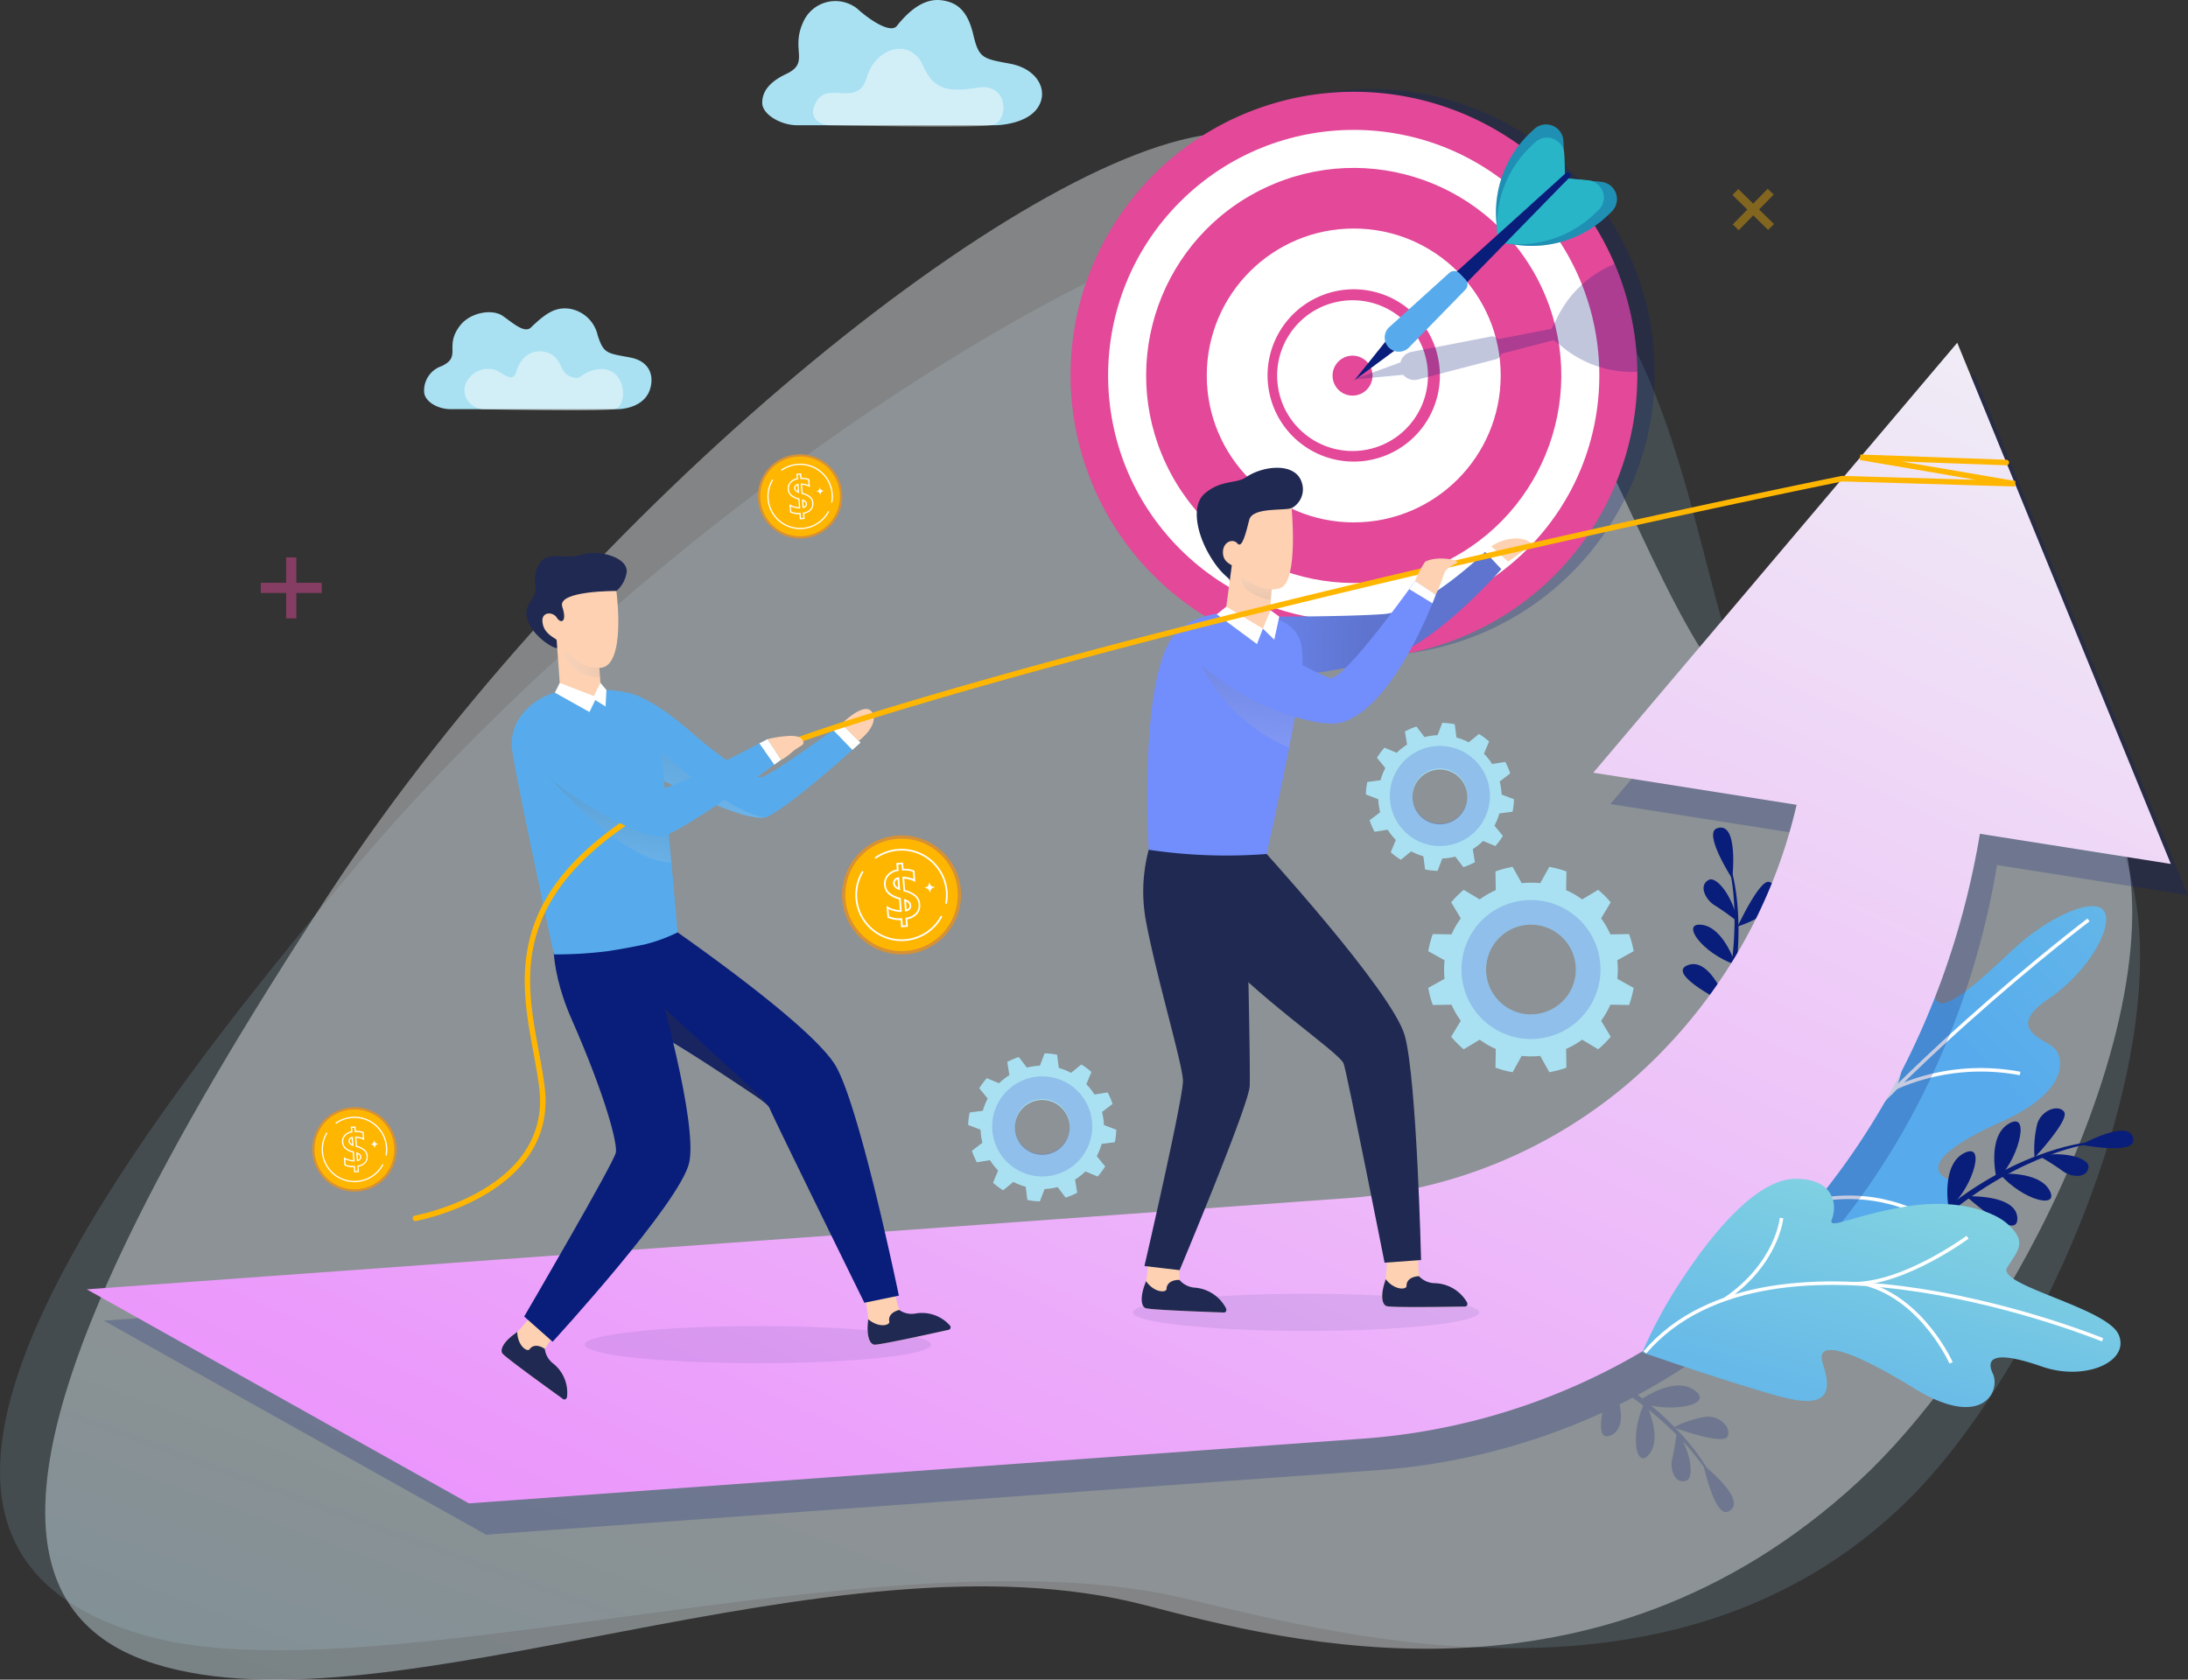 <svg xmlns="http://www.w3.org/2000/svg" xmlns:xlink="http://www.w3.org/1999/xlink" width="265.161" height="203.604" viewBox="0 0 265.161 203.604">
  <rect x="0" y="0" width="265.161" height="203.604" fill="#333333" stroke="none"/>
  <defs>
    <linearGradient id="linear-gradient" x1="0.344" y1="1.566" x2="0.625" y2="0.997" gradientUnits="objectBoundingBox">
      <stop offset="0" stop-color="#a5e9ff"/>
      <stop offset="1" stop-color="#f0f3f5"/>
    </linearGradient>
    <linearGradient id="linear-gradient-2" x1="-80.509" y1="4.798" x2="-79.352" y2="4.798" gradientUnits="objectBoundingBox">
      <stop offset="0" stop-color="#a1d5e0"/>
      <stop offset="1" stop-color="#28b5c8"/>
    </linearGradient>
    <linearGradient id="linear-gradient-3" x1="-81.652" y1="5.375" x2="-80.492" y2="5.375" xlink:href="#linear-gradient-2"/>
    <linearGradient id="linear-gradient-4" x1="-82.341" y1="8.339" x2="-81.213" y2="8.339" xlink:href="#linear-gradient-2"/>
    <linearGradient id="linear-gradient-5" x1="-84.559" y1="92.275" x2="-83.851" y2="92.275" xlink:href="#linear-gradient-2"/>
    <linearGradient id="linear-gradient-6" x1="-95.566" y1="94.114" x2="-94.775" y2="94.114" xlink:href="#linear-gradient-2"/>
    <linearGradient id="linear-gradient-7" x1="-149.057" y1="96.618" x2="-147.867" y2="96.618" xlink:href="#linear-gradient-2"/>
    <linearGradient id="linear-gradient-8" x1="-64.308" y1="6.184" x2="-63.217" y2="6.184" gradientUnits="objectBoundingBox">
      <stop offset="0" stop-color="#84d5e0"/>
      <stop offset="1" stop-color="#57abec"/>
    </linearGradient>
    <linearGradient id="linear-gradient-9" x1="2.141" y1="-1.071" x2="0.605" y2="0.426" xlink:href="#linear-gradient-8"/>
    <linearGradient id="linear-gradient-10" x1="-0.085" y1="1.401" x2="1.062" y2="0.005" gradientUnits="objectBoundingBox">
      <stop offset="0" stop-color="#e974fe"/>
      <stop offset="1" stop-color="#f0f3f5"/>
    </linearGradient>
    <linearGradient id="linear-gradient-11" x1="0.802" y1="0.068" x2="0.149" y2="1.291" gradientUnits="objectBoundingBox">
      <stop offset="0" stop-color="#84d5e0"/>
      <stop offset="0.467" stop-color="#6fc1e6"/>
      <stop offset="1" stop-color="#57abec"/>
    </linearGradient>
    <linearGradient id="linear-gradient-12" x1="0.278" y1="9.673" x2="-0.427" y2="9.661" gradientUnits="objectBoundingBox">
      <stop offset="0" stop-color="#5e74cf"/>
      <stop offset="1" stop-color="#728efc"/>
    </linearGradient>
    <linearGradient id="linear-gradient-13" x1="0.21" y1="5.467" x2="-0.551" y2="5.046" xlink:href="#linear-gradient-12"/>
    <linearGradient id="linear-gradient-14" x1="0.362" y1="1.253" x2="0.798" y2="-1.137" gradientUnits="objectBoundingBox">
      <stop offset="0" stop-color="#fff"/>
      <stop offset="0.66" stop-color="#6e6b6c"/>
      <stop offset="1" stop-color="#231f20"/>
    </linearGradient>
    <linearGradient id="linear-gradient-15" x1="0.335" y1="1.242" x2="0.673" y2="-0.277" xlink:href="#linear-gradient-14"/>
    <linearGradient id="linear-gradient-16" x1="-0.107" y1="0.824" x2="2.126" y2="-0.345" xlink:href="#linear-gradient-14"/>
    <linearGradient id="linear-gradient-17" x1="0.351" y1="1.395" x2="0.635" y2="-0.668" xlink:href="#linear-gradient-14"/>
    <linearGradient id="linear-gradient-18" x1="0.636" y1="-0.884" x2="0.214" y2="2.893" xlink:href="#linear-gradient-14"/>
  </defs>
  <g id="Grupo_1013" data-name="Grupo 1013" transform="translate(-3569.701 -2551.556)">
    <path id="Caminho_1104" data-name="Caminho 1104" d="M3613.4,2708.677c-39.862,46.947-60.813,83.885-26.2,93.854,27.177,7.829,89.19-12.667,125.152-4.67,16.258,3.615,59.69,16.932,88.667-11.8,25.779-25.563,50.617-104.1-7.515-88.956-23.35,6.084-9.451-69.434-54.465-69.885C3707.125,2626.9,3646.919,2669.2,3613.4,2708.677Z" transform="translate(0 -52.759)" fill="#a9e1f2" opacity="0.15"/>
    <path id="Caminho_1105" data-name="Caminho 1105" d="M3829.348,2738.007c-6.147,11.95-14.048,22.948-21.769,30.078-31.9,29.456-69.323,19.474-86.473,15.013-37.937-9.863-91.213,16.043-119.953,7.135-17.475-5.419-16.955-23.388-3.319-51.6,5.889-12.2,14.23-26.3,24.628-42.143,30.245-46.063,84.153-90.031,107.7-91.8,47.763-3.591,49.1,78.3,74.159,72.714C3849.725,2667.28,3845.792,2706.049,3829.348,2738.007Z" transform="translate(-12.622 -36.97)" opacity="0.42" fill="url(#linear-gradient)"/>
    <g id="Grupo_962" data-name="Grupo 962" transform="translate(3691.663 2554.972)">
      <path id="Caminho_1106" data-name="Caminho 1106" d="M4073.407,2616.26a34.343,34.343,0,1,1-2.336-8.156A34.625,34.625,0,0,1,4073.407,2616.26Z" transform="translate(-3995.249 -2579.845)" fill="#091d7b" opacity="0.25"/>
      <path id="Caminho_1107" data-name="Caminho 1107" d="M4066.457,2617.355a34.343,34.343,0,1,1-2.336-8.156A34.551,34.551,0,0,1,4066.457,2617.355Z" transform="translate(-3990.403 -2580.609)" fill="#e34899"/>
      <circle id="Elipse_94" data-name="Elipse 94" cx="29.765" cy="29.765" r="29.765" transform="translate(0 42.094) rotate(-45)" fill="#fff"/>
      <circle id="Elipse_95" data-name="Elipse 95" cx="25.152" cy="25.152" r="25.152" transform="translate(8.595 30.134) rotate(-25.352)" fill="#e34899"/>
      <circle id="Elipse_96" data-name="Elipse 96" cx="17.811" cy="17.811" r="17.811" transform="translate(24.284 24.284)" fill="#fff"/>
      <path id="Caminho_1108" data-name="Caminho 1108" d="M4097.965,2676.23a10.442,10.442,0,1,1-11.94-8.691A10.442,10.442,0,0,1,4097.965,2676.23Z" transform="translate(-4045.555 -2635.76)" fill="#e34899"/>
      <circle id="Elipse_97" data-name="Elipse 97" cx="9.138" cy="9.138" r="9.138" transform="translate(31.5 34.516) rotate(-8.97)" fill="#fff"/>
      <path id="Caminho_1109" data-name="Caminho 1109" d="M4108.049,2696.036a2.42,2.42,0,1,1-2.767-2.014A2.42,2.42,0,0,1,4108.049,2696.036Z" transform="translate(-4063.707 -2654.295)" fill="#e34899"/>
      <path id="Caminho_1110" data-name="Caminho 1110" d="M4145.77,2665.458a34.556,34.556,0,0,1,.419,4.9,13.318,13.318,0,0,1-9.03-2.956l-.587-.477c-.18-.126-.356-.26-.53-.4l-6.359,1.652a.9.9,0,0,1-.646.668l-9.465,2.458a1.7,1.7,0,0,1-1.325-.2,1.73,1.73,0,0,1-.433-.374l-5.961.553,5.621-2.066a1.659,1.659,0,0,1,.1-.294,1.714,1.714,0,0,1,1.24-.976l9.6-1.855a.89.89,0,0,1,.871.324l6.491-1.254q.168-.346.36-.678l.331-.68a13.3,13.3,0,0,1,6.966-6.5A34.385,34.385,0,0,1,4145.77,2665.458Z" transform="translate(-4069.715 -2628.711)" fill="#091d7b" opacity="0.25"/>
      <g id="Grupo_961" data-name="Grupo 961" transform="translate(42.186 11.666)">
        <g id="Grupo_958" data-name="Grupo 958" transform="translate(17.145)">
          <g id="Grupo_957" data-name="Grupo 957">
            <path id="Caminho_1111" data-name="Caminho 1111" d="M4168.846,2614.773l8.168-7.361-.134-2.842-.056-1.182a2.1,2.1,0,0,0-3.532-1.43l-.438.412a13.306,13.306,0,0,0-4.143,10.9l.068.752.067.746Z" transform="translate(-4168.656 -2601.386)" fill="url(#linear-gradient-2)"/>
            <path id="Caminho_1112" data-name="Caminho 1112" d="M4168.846,2614.773l8.168-7.361-.134-2.842-.056-1.182a2.1,2.1,0,0,0-3.532-1.43l-.438.412a13.306,13.306,0,0,0-4.143,10.9l.068.752.067.746Z" transform="translate(-4168.656 -2601.386)" fill="#091d7b" opacity="0.25"/>
            <path id="Caminho_1113" data-name="Caminho 1113" d="M4169.116,2618.441v.009l8.168-7.361-.074-2.428a2.14,2.14,0,0,0-.06-.414,2.1,2.1,0,0,0-3.472-1.016l-.439.412a13.308,13.308,0,0,0-4.191,10.052c.006.255.021.512.042.768Z" transform="translate(-4168.926 -2605.063)" fill="url(#linear-gradient-3)"/>
          </g>
          <path id="Caminho_1114" data-name="Caminho 1114" d="M4169.282,2628.657l8.168-7.361-8.168,7.352Z" transform="translate(-4169.092 -2615.27)" fill="url(#linear-gradient-4)"/>
        </g>
        <path id="Caminho_1115" data-name="Caminho 1115" d="M4117.234,2688.3l-1.165-1.21-4.057,5.068Z" transform="translate(-4112.012 -2661.151)" fill="#091d7b"/>
        <g id="Grupo_960" data-name="Grupo 960" transform="translate(18.136 6.538)">
          <g id="Grupo_959" data-name="Grupo 959">
            <path id="Caminho_1116" data-name="Caminho 1116" d="M4171.975,2630.937l7.744-7.806,2.832.27,1.178.112a2.1,2.1,0,0,1,1.259,3.6l-.432.418a13.305,13.305,0,0,1-11.082,3.617l-.748-.1-.742-.1Z" transform="translate(-4171.961 -2623.087)" fill="url(#linear-gradient-5)"/>
            <path id="Caminho_1117" data-name="Caminho 1117" d="M4171.975,2630.937l7.744-7.806,2.832.27,1.178.112a2.1,2.1,0,0,1,1.259,3.6l-.432.418a13.305,13.305,0,0,1-11.082,3.617l-.748-.1-.742-.1Z" transform="translate(-4171.961 -2623.087)" fill="#091d7b" opacity="0.25"/>
            <path id="Caminho_1118" data-name="Caminho 1118" d="M4171.952,2630.838h-.009l7.744-7.806-.029-.044,2.45.233a2.1,2.1,0,0,1,1.26,3.6l-.433.419a13.306,13.306,0,0,1-10.241,3.7c-.255-.018-.511-.045-.765-.079Z" transform="translate(-4171.928 -2622.987)" fill="url(#linear-gradient-6)"/>
          </g>
          <path id="Caminho_1119" data-name="Caminho 1119" d="M4171.975,2630.937l7.744-7.806-7.734,7.807Z" transform="translate(-4171.961 -2623.087)" fill="url(#linear-gradient-7)"/>
        </g>
        <path id="Caminho_1120" data-name="Caminho 1120" d="M4125.717,2641.562h0a1.24,1.24,0,0,0,1.781.006l19.916-20.408a.337.337,0,0,0,0-.47h0a.338.338,0,0,0-.47-.017l-21.166,19.11A1.239,1.239,0,0,0,4125.717,2641.562Z" transform="translate(-4121.327 -2614.775)" fill="#091d7b"/>
        <path id="Caminho_1121" data-name="Caminho 1121" d="M4124.688,2666.882a1.714,1.714,0,0,0-.556,1.476,1.676,1.676,0,0,0,.313.806,1.721,1.721,0,0,0,2.625.195l6.829-7a.9.9,0,0,0,0-1.246l-.713-.741a.9.9,0,0,0-1.245-.044Z" transform="translate(-4120.457 -2642.327)" fill="url(#linear-gradient-8)"/>
      </g>
    </g>
    <path id="Caminho_1122" data-name="Caminho 1122" d="M4164.534,2911.163a10.569,10.569,0,0,0-.06-1.125l1.979-1.1a12.44,12.44,0,0,0-.552-2.075l-2.268.038a10.408,10.408,0,0,0-1.123-1.943l1.165-1.944a12.8,12.8,0,0,0-1.519-1.519l-1.944,1.165a10.366,10.366,0,0,0-1.944-1.123l.038-2.269a12.524,12.524,0,0,0-2.075-.552l-1.1,1.979a10.459,10.459,0,0,0-2.248,0l-1.1-1.979a12.506,12.506,0,0,0-2.075.552l.037,2.269a10.492,10.492,0,0,0-1.946,1.123l-1.941-1.165a12.771,12.771,0,0,0-1.519,1.519l1.165,1.944a10.246,10.246,0,0,0-1.123,1.943l-2.269-.038a12.486,12.486,0,0,0-.552,2.075l1.979,1.1a10.378,10.378,0,0,0,0,2.248l-1.979,1.1a12.484,12.484,0,0,0,.552,2.074l2.269-.037a10.315,10.315,0,0,0,1.123,1.945l-1.165,1.942a12.748,12.748,0,0,0,1.519,1.519l1.941-1.165a10.383,10.383,0,0,0,1.946,1.123l-.037,2.269a12.53,12.53,0,0,0,2.075.552l1.1-1.979a10.5,10.5,0,0,0,2.248,0l1.1,1.979a12.548,12.548,0,0,0,2.075-.552l-.038-2.269a10.26,10.26,0,0,0,1.944-1.123l1.944,1.165a12.781,12.781,0,0,0,1.519-1.519l-1.165-1.942a10.479,10.479,0,0,0,1.123-1.945l2.268.037a12.438,12.438,0,0,0,.552-2.074l-1.979-1.1A10.564,10.564,0,0,0,4164.534,2911.163Zm-10.525,5.441a5.442,5.442,0,1,1,5.443-5.441A5.443,5.443,0,0,1,4154.009,2916.6Z" transform="translate(-398.772 -242.082)" fill="#a9e1f2"/>
    <path id="Caminho_1123" data-name="Caminho 1123" d="M4163.271,2912a8.423,8.423,0,1,0,8.424,8.424A8.422,8.422,0,0,0,4163.271,2912Zm0,13.865a5.442,5.442,0,1,1,5.443-5.441A5.443,5.443,0,0,1,4163.271,2925.867Z" transform="translate(-408.034 -251.345)" fill="#5574d8" opacity="0.31"/>
    <path id="Caminho_1124" data-name="Caminho 1124" d="M4060.052,2743.92a2.592,2.592,0,0,0,1.512-3.325c-.821-2.4-4.687-1.973-6.75-.549-1.137.785-3.059.287-4.992,1.968-1.7,1.482-.925,4.955.648,7.57s2.451,2.537,2.375,3.1S4060.052,2743.92,4060.052,2743.92Z" transform="translate(-334.127 -130.629)" fill="#202952"/>
    <path id="Caminho_1125" data-name="Caminho 1125" d="M3791.358,2777.6a3.642,3.642,0,0,0,1.191-1.994c.595-2-3.25-3.1-5.4-2.411s-4.182-.637-5.242,1.314.407,2.55-.988,4.43c-1.85,2.494,2.323,5.584,3.271,5.59S3791.358,2777.6,3791.358,2777.6Z" transform="translate(-146.959 -154.408)" fill="#202952"/>
    <g id="Grupo_963" data-name="Grupo 963" transform="translate(3782.824 2661.398)">
      <path id="Caminho_1126" data-name="Caminho 1126" d="M4292.4,2955.923c5.828-1.99,7.381-6.82,4.3-8.384-2.177-1.1-1.722-3.269,6.6-6.986s7.566-7.913,6.23-9-5.794-2.328-.593-5.856,8.1-9.294,6.622-10.806-6.927,1.042-11.075,4.969-9.424,8.706-9.288,5.07-3.23-4.491-6.325-.286-6.45,14.979-7.816,12.869c-1.275-1.97-3.783-2.857-5.657,3.565-1.567,5.373-1.579,14.589-1.579,14.589S4286.577,2957.913,4292.4,2955.923Z" transform="translate(-4273.816 -2914.452)" fill="url(#linear-gradient-9)"/>
      <path id="Caminho_1127" data-name="Caminho 1127" d="M4313.8,2919.966s-26.293,19.879-39.989,39.547" transform="translate(-4273.816 -2918.297)" fill="none" stroke="#fff" stroke-miterlimit="10" stroke-width="0.426"/>
      <path id="Caminho_1128" data-name="Caminho 1128" d="M4344.025,2980.434a25.589,25.589,0,0,0-14.97,1.678" transform="translate(-4312.335 -2960.151)" fill="none" stroke="#fff" stroke-miterlimit="10" stroke-width="0.426"/>
      <path id="Caminho_1129" data-name="Caminho 1129" d="M4301.271,3033.18s-7.013-4.312-16.456-.7" transform="translate(-4281.485 -2995.75)" fill="none" stroke="#fff" stroke-miterlimit="10" stroke-width="0.426"/>
      <path id="Caminho_1130" data-name="Caminho 1130" d="M4328.366,2955.437s-.021,8.438-1.9,10.33" transform="translate(-4310.533 -2943.031)" fill="none" stroke="#fff" stroke-miterlimit="10" stroke-width="0.426"/>
    </g>
    <g id="Grupo_965" data-name="Grupo 965" transform="translate(3773.622 2651.872)">
      <path id="Caminho_1131" data-name="Caminho 1131" d="M4256.05,2883.073c-1.687.618,1.864,6.1,1.864,6.1S4258.757,2882.081,4256.05,2883.073Z" transform="translate(-4251.909 -2882.978)" fill="#091d7b"/>
      <path id="Caminho_1132" data-name="Caminho 1132" d="M4252.435,2903.769c.876-.44,2.874,1.9,3.455,5.069a29.413,29.413,0,0,0-2.742-1.963C4252.046,2906.234,4251.1,2904.44,4252.435,2903.769Z" transform="translate(-4249.247 -2897.439)" fill="#091d7b"/>
      <g id="Grupo_964" data-name="Grupo 964" transform="translate(3.062 5.415)">
        <path id="Caminho_1133" data-name="Caminho 1133" d="M4253.53,2923.16c4.971-13.05,2.73-22.133,2.7-22.224l.222-.068c.028.092,2.785,9.333-2.214,22.456Z" transform="translate(-4253.53 -2900.868)" fill="#091d7b"/>
      </g>
      <path id="Caminho_1134" data-name="Caminho 1134" d="M4269.228,2904.7c-1.157-.269-3.8,5.4-3.8,5.4a12.964,12.964,0,0,0,3.66-1.823C4270.488,2907.142,4270.353,2904.961,4269.228,2904.7Z" transform="translate(-4258.767 -2898.118)" fill="#091d7b"/>
      <path id="Caminho_1135" data-name="Caminho 1135" d="M4252.757,2926.715s-1.406-4.487-4.073-4.845S4248.6,2925.281,4252.757,2926.715Z" transform="translate(-4246.331 -2910.081)" fill="#091d7b"/>
      <path id="Caminho_1136" data-name="Caminho 1136" d="M4248.832,2942.521s-2.024-5.8-4.8-4.743S4248.832,2942.521,4248.832,2942.521Z" transform="translate(-4243.415 -2921.101)" fill="#091d7b"/>
      <path id="Caminho_1137" data-name="Caminho 1137" d="M4259.844,2949.584s5.21-1.087,5.4-4.3S4260.254,2946.823,4259.844,2949.584Z" transform="translate(-4254.871 -2925.678)" fill="#091d7b"/>
      <path id="Caminho_1138" data-name="Caminho 1138" d="M4263.224,2928.163s5.269-.759,5.662-3.951S4263.806,2925.433,4263.224,2928.163Z" transform="translate(-4257.229 -2910.955)" fill="#091d7b"/>
    </g>
    <path id="Caminho_1139" data-name="Caminho 1139" d="M3837.994,2701.368l-4.443,5.248-16.059,18.976-23.607,27.892,24.642,3.893a63.277,63.277,0,0,1-20.236,33.615,59.039,59.039,0,0,1-34.375,14.073l-8.107.587-52.093,3.771-92.4,6.687,46.31,25.943,107.72-7.8a79.126,79.126,0,0,0,27.572-7c-.32,1.773-.292,3.342,1.025,2.753,1.336-.6,1.369-2.24,1.058-3.756q.8-.4,1.579-.809.675.484,1.293.962c-1.644,3.826-.813,7.887.756,5.834,1.137-1.487.43-3.957-.105-5.323a40.583,40.583,0,0,1,3.363,3.011,25.518,25.518,0,0,1-.5,2.883c-.326,1.231.271,3.17,1.69,2.7.785-.259.736-2.478-.394-4.759a27.031,27.031,0,0,1,2.544,3.119c.272,1.175,1.5,6.042,2.931,5.378,2.184-1.01-1.352-4.251-2.586-5.3a27.377,27.377,0,0,0-3.806-4.814c1.064.374,5.725,1.949,6.281,1.058.611-.979-.834-2.619-2.62-2.432a12.624,12.624,0,0,0-3.785,1.248,38.23,38.23,0,0,0-2.829-2.62c2.912.686,7.49-.1,5.364-1.766-2.065-1.614-5.279.2-6.4.93-.189-.148-.378-.3-.575-.445a78.792,78.792,0,0,0,20.183-15.642c12.307-13.177,20.327-30.365,23.355-48.583l23.138,3.655Z" transform="translate(-29.023 -104.467)" fill="#091d7b" opacity="0.23"/>
    <path id="Caminho_1140" data-name="Caminho 1140" d="M3831.14,2688.819l-4.443,5.248-16.059,18.977-23.606,27.892,24.642,3.893a63.276,63.276,0,0,1-20.236,33.615,59.04,59.04,0,0,1-34.375,14.073l-8.107.586-52.094,3.771-92.4,6.688,46.309,25.943,107.72-7.8a77.653,77.653,0,0,0,52.04-24.783c12.307-13.177,20.327-30.365,23.355-48.583l23.139,3.655Z" transform="translate(-24.243 -95.716)" fill="url(#linear-gradient-10)"/>
    <ellipse id="Elipse_98" data-name="Elipse 98" cx="20.986" cy="2.253" rx="20.986" ry="2.253" transform="translate(3706.99 2708.381)" fill="#091d7b" opacity="0.08"/>
    <ellipse id="Elipse_99" data-name="Elipse 99" cx="20.986" cy="2.253" rx="20.986" ry="2.253" transform="translate(3640.561 2712.298)" fill="#091d7b" opacity="0.08"/>
    <g id="Grupo_967" data-name="Grupo 967" transform="translate(3802.615 2685.909)">
      <path id="Caminho_1141" data-name="Caminho 1141" d="M4409.2,3005.516c.059,1.8-6.351.555-6.351.555S4409.1,3002.634,4409.2,3005.516Z" transform="translate(-4383.582 -3001.66)" fill="#091d7b"/>
      <path id="Caminho_1142" data-name="Caminho 1142" d="M4392.1,3015.318c.08-.978-2.834-1.955-5.994-1.3a29.378,29.378,0,0,1,2.847,1.807C4389.962,3016.6,4391.98,3016.808,4392.1,3015.318Z" transform="translate(-4371.91 -3008.242)" fill="#091d7b"/>
      <g id="Grupo_966" data-name="Grupo 966" transform="translate(0 4.138)">
        <path id="Caminho_1143" data-name="Caminho 1143" d="M4339.617,3020.162c10.238-9.5,19.5-10.82,19.595-10.828l-.021-.231c-.1.008-9.7.913-19.992,10.463Z" transform="translate(-4339.199 -3009.102)" fill="#091d7b"/>
      </g>
      <path id="Caminho_1144" data-name="Caminho 1144" d="M4387.8,2995.856c.683.972-3.581,5.541-3.581,5.541a12.956,12.956,0,0,1,.32-4.077C4385.063,2995.6,4387.137,2994.911,4387.8,2995.856Z" transform="translate(-4370.565 -2995.43)" fill="#091d7b"/>
      <path id="Caminho_1145" data-name="Caminho 1145" d="M4370.339,3021.584s4.688-.376,6.018,1.963S4373.226,3024.9,4370.339,3021.584Z" transform="translate(-4360.914 -3013.652)" fill="#091d7b"/>
      <path id="Caminho_1146" data-name="Caminho 1146" d="M4356.924,3030.628s6.14-.3,6.2,2.679S4356.924,3030.628,4356.924,3030.628Z" transform="translate(-4351.559 -3019.969)" fill="#091d7b"/>
      <path id="Caminho_1147" data-name="Caminho 1147" d="M4349.521,3019.4s-.943-5.238,1.961-6.62S4351.928,3017.983,4349.521,3019.4Z" transform="translate(-4346.295 -3007.395)" fill="#091d7b"/>
      <path id="Caminho_1148" data-name="Caminho 1148" d="M4368.453,3007.622s-1.269-5.17,1.542-6.73S4370.767,3006.06,4368.453,3007.622Z" transform="translate(-4359.399 -2999.076)" fill="#091d7b"/>
    </g>
    <g id="Grupo_968" data-name="Grupo 968" transform="translate(3768.735 2694.447)">
      <path id="Caminho_1149" data-name="Caminho 1149" d="M4232.037,3035.877c3.27-4.983,8.869-12.246,13.8-12.239s4.979,3.455,4.407,4.875,2.382-.4,8.854-1.494,10.818.692,12.319,2c2.582,2.251,1.4,3.248.059,5.381s12.133,4.857,13.522,8.143-4.108,5.665-9.305,3.855-6.966-1.318-5.957.836-1.286,6.869-9.5,1.82-12.011-5.885-11.113-3.061,1.4,5.881-5.379,3.982-16.478-5.3-16.478-5.3A55.028,55.028,0,0,1,4232.037,3035.877Z" transform="translate(-4227.267 -3023.638)" fill="url(#linear-gradient-11)"/>
      <path id="Caminho_1150" data-name="Caminho 1150" d="M4283.755,3072.295s-40.082-16.419-55.469,1.52" transform="translate(-4227.978 -3052.779)" fill="none" stroke="#fff" stroke-miterlimit="10" stroke-width="0.426"/>
      <path id="Caminho_1151" data-name="Caminho 1151" d="M4327.436,3075.44s-3.383-7.583-10.182-9.512" transform="translate(-4290.017 -3053.128)" fill="none" stroke="#fff" stroke-miterlimit="10" stroke-width="0.426"/>
      <path id="Caminho_1152" data-name="Caminho 1152" d="M4325.947,3047.032s-7.553,5.585-13.682,5.632" transform="translate(-4286.538 -3039.951)" fill="none" stroke="#fff" stroke-miterlimit="10" stroke-width="0.426"/>
      <path id="Caminho_1153" data-name="Caminho 1153" d="M4267.189,3039.335s-.493,5.517-6.862,9.856" transform="translate(-4250.321 -3034.584)" fill="none" stroke="#fff" stroke-miterlimit="10" stroke-width="0.426"/>
    </g>
    <g id="Grupo_980" data-name="Grupo 980" transform="translate(3671.745 2652.837)">
      <g id="Grupo_970" data-name="Grupo 970" transform="translate(0 0)">
        <g id="Grupo_969" data-name="Grupo 969">
          <path id="Caminho_1154" data-name="Caminho 1154" d="M3921.24,2892.833a7.213,7.213,0,1,0-6.655,7.722A7.208,7.208,0,0,0,3921.24,2892.833Z" transform="translate(-3906.833 -2886.168)" fill="#d69136"/>
        </g>
      </g>
      <g id="Grupo_972" data-name="Grupo 972" transform="translate(0.402 0.402)">
        <g id="Grupo_971" data-name="Grupo 971">
          <path id="Caminho_1155" data-name="Caminho 1155" d="M3921.765,2893.788a6.811,6.811,0,1,0-6.283,7.291A6.806,6.806,0,0,0,3921.765,2893.788Z" transform="translate(-3908.162 -2887.495)" fill="#ffb600"/>
        </g>
      </g>
      <g id="Grupo_974" data-name="Grupo 974" transform="translate(3.953 1.613)">
        <g id="Grupo_973" data-name="Grupo 973">
          <path id="Caminho_1156" data-name="Caminho 1156" d="M3928.649,2898.156l-.208-.041a5.386,5.386,0,0,0-8.423-5.4l-.124-.173a5.6,5.6,0,0,1,8.755,5.612Z" transform="translate(-3919.894 -2891.499)" fill="#fff"/>
        </g>
      </g>
      <g id="Grupo_976" data-name="Grupo 976" transform="translate(1.615 4.296)">
        <g id="Grupo_975" data-name="Grupo 975">
          <path id="Caminho_1157" data-name="Caminho 1157" d="M3918.186,2908.843a5.6,5.6,0,0,1-6-5.156,5.542,5.542,0,0,1,.8-3.325l.182.11a5.33,5.33,0,0,0-.771,3.2,5.386,5.386,0,0,0,10.132,2.107l.188.1A5.573,5.573,0,0,1,3918.186,2908.843Z" transform="translate(-3912.17 -2900.362)" fill="#fff"/>
        </g>
      </g>
      <g id="Grupo_979" data-name="Grupo 979" transform="translate(5.087 3.271)">
        <g id="Grupo_978" data-name="Grupo 978">
          <g id="Grupo_977" data-name="Grupo 977">
            <path id="Caminho_1158" data-name="Caminho 1158" d="M3926.538,2904.767l-.818.061-.065-.876a3.51,3.51,0,0,1-1.542-.278l-.059-.025-.107-1.435.183.127a2.337,2.337,0,0,0,.712.292,3.46,3.46,0,0,0,.723.121l-.1-1.319a3.18,3.18,0,0,1-1.361-.689,1.649,1.649,0,0,1-.461-1.065,1.617,1.617,0,0,1,.4-1.221,2.02,2.02,0,0,1,1.148-.641l-.059-.782.817-.061.058.76a3.054,3.054,0,0,1,1.274.2l.056.026.1,1.369-.169-.085a3.018,3.018,0,0,0-1.176-.315l.1,1.377a3.367,3.367,0,0,1,1.331.654,1.548,1.548,0,0,1,.5,1.058,1.573,1.573,0,0,1-.384,1.221,2.158,2.158,0,0,1-1.185.621Zm-.622-.167.394-.03-.066-.888.093-.018a2.016,2.016,0,0,0,1.16-.573,1.354,1.354,0,0,0,.33-1.063,1.326,1.326,0,0,0-.437-.918,3.26,3.26,0,0,0-1.316-.627l-.072-.02-.132-1.763.119,0a3.308,3.308,0,0,1,1.216.266l-.065-.874a3.192,3.192,0,0,0-1.224-.15l-.1,0-.056-.75-.394.03.057.761-.1.017a1.85,1.85,0,0,0-1.118.589,1.4,1.4,0,0,0-.352,1.066,1.444,1.444,0,0,0,.4.933,3.148,3.148,0,0,0,1.338.655l.071.02.127,1.7h-.114a3.457,3.457,0,0,1-.893-.131,3.123,3.123,0,0,1-.6-.216l.066.882a3.324,3.324,0,0,0,1.489.231l.106-.008Zm.271-1.669-.116-1.541.153.053c.45.156.69.4.714.711.02.27-.073.62-.631.749Zm.122-1.227.071.957a.439.439,0,0,0,.347-.491C3926.713,2901.978,3926.576,2901.825,3926.309,2901.7Zm-.711-1.354-.159-.064c-.437-.177-.672-.433-.7-.76a.688.688,0,0,1,.611-.755l.123-.032Zm-.313-1.335a.446.446,0,0,0-.33.494.64.64,0,0,0,.4.506Z" transform="translate(-3923.639 -2896.974)" fill="#fff"/>
          </g>
        </g>
      </g>
      <path id="Caminho_1159" data-name="Caminho 1159" d="M3941.088,2905.441c-.445.141-.524.233-.6.694-.141-.445-.233-.525-.694-.6.445-.14.525-.233.6-.694C3940.534,2905.289,3940.627,2905.369,3941.088,2905.441Z" transform="translate(-3929.819 -2899.191)" fill="#fff"/>
    </g>
    <g id="Grupo_992" data-name="Grupo 992" transform="translate(3661.184 2606.254)">
      <g id="Grupo_982" data-name="Grupo 982" transform="translate(0 0)">
        <g id="Grupo_981" data-name="Grupo 981">
          <ellipse id="Elipse_100" data-name="Elipse 100" cx="5.118" cy="5.111" rx="5.118" ry="5.111" transform="translate(0 0.754) rotate(-4.227)" fill="#d69136"/>
        </g>
      </g>
      <g id="Grupo_984" data-name="Grupo 984" transform="translate(0.648 0.648)">
        <g id="Grupo_983" data-name="Grupo 983">
          <path id="Caminho_1160" data-name="Caminho 1160" d="M3883.735,2738.875a4.832,4.832,0,1,0-4.458,5.174A4.828,4.828,0,0,0,3883.735,2738.875Z" transform="translate(-3874.084 -2734.41)" fill="#ffb600"/>
        </g>
      </g>
      <g id="Grupo_986" data-name="Grupo 986" transform="translate(3.168 1.508)">
        <g id="Grupo_985" data-name="Grupo 985">
          <path id="Caminho_1161" data-name="Caminho 1161" d="M3888.621,2741.974l-.148-.029a3.822,3.822,0,0,0-5.977-3.831l-.088-.122a3.972,3.972,0,0,1,6.213,3.982Z" transform="translate(-3882.408 -2737.25)" fill="#fff"/>
        </g>
      </g>
      <g id="Grupo_988" data-name="Grupo 988" transform="translate(1.509 3.411)">
        <g id="Grupo_987" data-name="Grupo 987">
          <path id="Caminho_1162" data-name="Caminho 1162" d="M3881.2,2749.556a3.966,3.966,0,0,1-3.688-6.018l.129.079a3.781,3.781,0,0,0-.547,2.27,3.822,3.822,0,0,0,7.19,1.495l.134.071A3.956,3.956,0,0,1,3881.2,2749.556Z" transform="translate(-3876.928 -2743.538)" fill="#fff"/>
        </g>
      </g>
      <g id="Grupo_991" data-name="Grupo 991" transform="translate(3.972 2.684)">
        <g id="Grupo_990" data-name="Grupo 990">
          <g id="Grupo_989" data-name="Grupo 989">
            <path id="Caminho_1163" data-name="Caminho 1163" d="M3887.123,2746.665l-.58.043-.047-.622a2.487,2.487,0,0,1-1.094-.2l-.042-.018-.076-1.018.13.09a1.675,1.675,0,0,0,.505.207,2.473,2.473,0,0,0,.513.086l-.07-.936a2.259,2.259,0,0,1-.965-.489,1.17,1.17,0,0,1-.328-.756,1.148,1.148,0,0,1,.286-.866,1.433,1.433,0,0,1,.815-.455l-.042-.555.581-.044.04.54a2.161,2.161,0,0,1,.9.139l.04.019.073.971-.12-.061a2.152,2.152,0,0,0-.835-.224l.073.977a2.385,2.385,0,0,1,.944.464,1.1,1.1,0,0,1,.358.751,1.12,1.12,0,0,1-.272.866,1.532,1.532,0,0,1-.841.44Zm-.441-.118.279-.021-.047-.63.066-.012a1.428,1.428,0,0,0,.823-.407.959.959,0,0,0,.234-.754.94.94,0,0,0-.31-.651,2.317,2.317,0,0,0-.934-.445l-.051-.014-.094-1.251.084,0a2.355,2.355,0,0,1,.863.189l-.047-.62a2.263,2.263,0,0,0-.869-.106l-.072,0-.04-.531-.28.021.041.54-.067.012a1.312,1.312,0,0,0-.793.418.992.992,0,0,0-.25.756,1.027,1.027,0,0,0,.285.662,2.225,2.225,0,0,0,.95.464l.05.015.09,1.2h-.081a2.434,2.434,0,0,1-.634-.093,2.248,2.248,0,0,1-.424-.153l.047.625a2.359,2.359,0,0,0,1.057.164l.075-.005Zm.192-1.185-.082-1.093.109.038c.32.111.49.281.507.5.014.192-.052.44-.448.531Zm.086-.87.051.679a.312.312,0,0,0,.246-.349C3887.247,2744.686,3887.149,2744.577,3886.96,2744.492Zm-.5-.96-.113-.046c-.31-.126-.477-.307-.494-.54a.49.49,0,0,1,.434-.536l.087-.022Zm-.222-.947a.317.317,0,0,0-.234.351.454.454,0,0,0,.287.359Z" transform="translate(-3885.065 -2741.135)" fill="#fff"/>
          </g>
        </g>
      </g>
      <path id="Caminho_1164" data-name="Caminho 1164" d="M3897.446,2747.143c-.315.1-.372.166-.424.493-.1-.316-.166-.372-.492-.424.316-.1.372-.166.424-.493C3897.054,2747.035,3897.12,2747.092,3897.446,2747.143Z" transform="translate(-3889.088 -2742.345)" fill="#fff"/>
    </g>
    <g id="Grupo_1004" data-name="Grupo 1004" transform="translate(3607.539 2685.775)">
      <g id="Grupo_994" data-name="Grupo 994" transform="translate(0 0)">
        <g id="Grupo_993" data-name="Grupo 993">
          <path id="Caminho_1165" data-name="Caminho 1165" d="M3704.931,2999.716a5.118,5.118,0,1,0-4.722,5.479A5.114,5.114,0,0,0,3704.931,2999.716Z" transform="translate(-3694.709 -2994.987)" fill="#d69136"/>
        </g>
      </g>
      <g id="Grupo_996" data-name="Grupo 996" transform="translate(0.285 0.285)">
        <g id="Grupo_995" data-name="Grupo 995">
          <path id="Caminho_1166" data-name="Caminho 1166" d="M3705.3,3000.394a4.833,4.833,0,1,0-4.458,5.174A4.829,4.829,0,0,0,3705.3,3000.394Z" transform="translate(-3695.652 -2995.929)" fill="#ffb600"/>
        </g>
      </g>
      <g id="Grupo_998" data-name="Grupo 998" transform="translate(2.805 1.145)">
        <g id="Grupo_997" data-name="Grupo 997">
          <path id="Caminho_1167" data-name="Caminho 1167" d="M3710.189,3003.493l-.148-.029a3.822,3.822,0,0,0-5.977-3.831l-.088-.122a3.971,3.971,0,0,1,6.213,3.981Z" transform="translate(-3703.976 -2998.769)" fill="#fff"/>
        </g>
      </g>
      <g id="Grupo_1000" data-name="Grupo 1000" transform="translate(1.146 3.048)">
        <g id="Grupo_999" data-name="Grupo 999">
          <path id="Caminho_1168" data-name="Caminho 1168" d="M3702.765,3011.076a3.973,3.973,0,0,1-4.257-3.658,3.932,3.932,0,0,1,.568-2.359l.129.078a3.784,3.784,0,0,0-.547,2.27,3.822,3.822,0,0,0,7.19,1.495l.133.071A3.955,3.955,0,0,1,3702.765,3011.076Z" transform="translate(-3698.496 -3005.058)" fill="#fff"/>
        </g>
      </g>
      <g id="Grupo_1003" data-name="Grupo 1003" transform="translate(3.609 2.321)">
        <g id="Grupo_1002" data-name="Grupo 1002">
          <g id="Grupo_1001" data-name="Grupo 1001">
            <path id="Caminho_1169" data-name="Caminho 1169" d="M3708.691,3008.184l-.581.043-.046-.622a2.493,2.493,0,0,1-1.094-.2l-.042-.018-.076-1.018.13.09a1.676,1.676,0,0,0,.505.207,2.455,2.455,0,0,0,.513.086l-.071-.936a2.252,2.252,0,0,1-.965-.489,1.172,1.172,0,0,1-.328-.756,1.148,1.148,0,0,1,.286-.866,1.434,1.434,0,0,1,.814-.455l-.042-.555.581-.044.041.54a2.159,2.159,0,0,1,.9.139l.041.019.073.971-.12-.061a2.154,2.154,0,0,0-.835-.224l.073.977a2.388,2.388,0,0,1,.944.464,1.1,1.1,0,0,1,.358.751,1.117,1.117,0,0,1-.272.866,1.534,1.534,0,0,1-.841.44Zm-.441-.118.28-.021-.047-.63.066-.012a1.432,1.432,0,0,0,.823-.407.96.96,0,0,0,.234-.754.938.938,0,0,0-.31-.651,2.313,2.313,0,0,0-.934-.444l-.051-.014-.094-1.251.084,0a2.354,2.354,0,0,1,.863.188l-.046-.62a2.265,2.265,0,0,0-.869-.106l-.072,0-.04-.532-.28.021.041.54-.067.012a1.311,1.311,0,0,0-.794.418.991.991,0,0,0-.25.756,1.026,1.026,0,0,0,.285.662,2.225,2.225,0,0,0,.95.464l.051.014.09,1.2h-.081a2.415,2.415,0,0,1-.634-.093,2.211,2.211,0,0,1-.423-.153l.047.626a2.36,2.36,0,0,0,1.056.164l.075-.005Zm.192-1.185-.082-1.093.109.038c.32.111.49.281.507.5.014.191-.052.439-.448.531Zm.086-.87.051.679a.312.312,0,0,0,.246-.349C3708.815,3006.2,3708.718,3006.1,3708.528,3006.011Zm-.5-.96-.113-.046c-.311-.126-.477-.307-.494-.539a.489.489,0,0,1,.434-.536l.087-.023Zm-.222-.948a.317.317,0,0,0-.234.351.454.454,0,0,0,.287.359Z" transform="translate(-3706.634 -3002.654)" fill="#fff"/>
          </g>
        </g>
      </g>
      <path id="Caminho_1170" data-name="Caminho 1170" d="M3719.016,3008.662c-.316.1-.373.166-.424.493-.1-.316-.166-.373-.492-.424.315-.1.372-.165.424-.492C3718.623,3008.554,3718.688,3008.61,3719.016,3008.662Z" transform="translate(-3711.02 -3004.227)" fill="#fff"/>
    </g>
    <g id="Grupo_1005" data-name="Grupo 1005" transform="translate(3601.301 2619.124)" opacity="0.47">
      <path id="Caminho_1171" data-name="Caminho 1171" d="M3681.484,2777.866l-3.077,0v-3.077h-1.23v3.076l-3.076,0v1.231l3.077,0v3.077h1.23v-3.076l3.076,0Z" transform="translate(-3674.099 -2774.787)" fill="#e34899"/>
    </g>
    <g id="Grupo_1006" data-name="Grupo 1006" transform="translate(3779.662 2574.439)" opacity="0.39">
      <path id="Caminho_1172" data-name="Caminho 1172" d="M4268.39,2631.429l-1.8-1.766,1.765-1.8-.72-.706-1.764,1.8-1.8-1.765-.707.719,1.8,1.766-1.765,1.8.72.705,1.764-1.8,1.8,1.765Z" transform="translate(-4263.369 -2627.158)" fill="#ffb600"/>
    </g>
    <g id="Grupo_1007" data-name="Grupo 1007" transform="translate(3737.211 2702.362)">
      <path id="Caminho_1173" data-name="Caminho 1173" d="M4123.629,3057.3c.467.18,6.473.1,8.975.064a.57.57,0,0,0,.382-.983,5.779,5.779,0,0,0-3.6-1.479,2.014,2.014,0,0,1-1.61-.791c-.411-.615-.293-3-.205-4.233.019-.264-3.856.1-3.875.622a22.7,22.7,0,0,1-.167,3.534c-.031.128-.066.251-.1.368C4122.949,3055.864,4123.04,3057.069,4123.629,3057.3Z" transform="translate(-4123.121 -3049.788)" fill="#fdd1b1"/>
      <path id="Caminho_1174" data-name="Caminho 1174" d="M4123.629,3066.255c.506.2,7.506.09,9.52.055.258,0,.361-.273.247-.505a4.662,4.662,0,0,0-3.938-2.325,2.693,2.693,0,0,1-1.884-.847c-.844.046-1.519.417-1.506,1.188.008.454-1.425.575-2.534-.831-.031.128-.066.251-.1.368C4122.949,3064.821,4123.04,3066.026,4123.629,3066.255Z" transform="translate(-4123.121 -3058.745)" fill="#202952"/>
    </g>
    <g id="Grupo_1008" data-name="Grupo 1008" transform="translate(3708.063 2702.779)">
      <path id="Caminho_1175" data-name="Caminho 1175" d="M4027.27,3058.5c.457.2,6.459.432,8.96.52a.571.571,0,0,0,.432-.963,5.783,5.783,0,0,0-3.517-1.658,2.017,2.017,0,0,1-1.568-.872c-.379-.635-.141-3.015.01-4.239.032-.263-3.856-.1-3.9.425a22.59,22.59,0,0,1-.346,3.521c-.038.126-.079.247-.123.362C4026.664,3057.034,4026.693,3058.241,4027.27,3058.5Z" transform="translate(-4026.819 -3051.165)" fill="#fdd1b1"/>
      <path id="Caminho_1176" data-name="Caminho 1176" d="M4027.27,3067.525c.5.22,7.492.471,9.5.538.259.009.375-.254.273-.492a4.665,4.665,0,0,0-3.815-2.522,2.691,2.691,0,0,1-1.838-.942c-.846,0-1.538.34-1.564,1.11-.015.453-1.453.5-2.489-.959-.038.126-.079.248-.123.362C4026.664,3066.059,4026.693,3067.265,4027.27,3067.525Z" transform="translate(-4026.819 -3060.189)" fill="#202952"/>
    </g>
    <path id="Caminho_1177" data-name="Caminho 1177" d="M4029.143,2882.488a19.592,19.592,0,0,0-1.285,11.747c1.29,6.756,4.375,17.033,4.433,19.075s-4.668,22.474-4.668,22.474l4.263.5s8.394-20,8.493-22.321-.33-20.97-.33-20.97l-4.944-9.25Z" transform="translate(-319.229 -230.765)" fill="#202952"/>
    <path id="Caminho_1178" data-name="Caminho 1178" d="M4040.74,2886.505s-2.657,5.085,3.09,11.964,16.3,13.765,16.754,15.156,4.947,24.105,4.947,24.105l4.425-.321s-.507-21.758-1.966-27.168-18.07-23.511-18.07-23.511S4041.215,2884.931,4040.74,2886.505Z" transform="translate(-328.036 -233.116)" fill="#202952"/>
    <g id="Grupo_1009" data-name="Grupo 1009" transform="translate(3674.385 2706.708)">
      <path id="Caminho_1179" data-name="Caminho 1179" d="M3916.811,3071.987c.478.08,6.156-1.158,8.52-1.682a.552.552,0,0,0,.172-1.007,5.6,5.6,0,0,0-3.7-.7,1.952,1.952,0,0,1-1.681-.437c-.509-.5-.861-2.791-1.016-3.973-.033-.254-3.636.844-3.552,1.342a21.9,21.9,0,0,1,.528,3.382c0,.128-.014.251-.027.369C3915.888,3070.76,3916.207,3071.883,3916.811,3071.987Z" transform="translate(-3915.556 -3064.148)" fill="#fdd1b1"/>
      <path id="Caminho_1180" data-name="Caminho 1180" d="M3917.863,3080.371c.518.087,7.132-1.372,9.034-1.8a.313.313,0,0,0,.136-.527,4.512,4.512,0,0,0-4.185-1.439,2.606,2.606,0,0,1-1.95-.437c-.791.208-1.358.69-1.2,1.418.1.428-1.239.822-2.563-.3,0,.128-.014.251-.027.369C3916.94,3079.145,3917.26,3080.268,3917.863,3080.371Z" transform="translate(-3916.608 -3072.532)" fill="#202952"/>
    </g>
    <g id="Grupo_1010" data-name="Grupo 1010" transform="translate(3630.489 2710.306)">
      <path id="Caminho_1181" data-name="Caminho 1181" d="M3770.618,3081.323c.259.409,4.965,3.819,6.93,5.233a.552.552,0,0,0,.865-.543,5.593,5.593,0,0,0-1.938-3.224,1.952,1.952,0,0,1-.793-1.544c.036-.715,1.507-2.5,2.286-3.4.167-.194-3.051-2.15-3.367-1.755a21.892,21.892,0,0,1-2.17,2.647c-.1.082-.2.157-.293.226C3770.918,3079.817,3770.293,3080.8,3770.618,3081.323Z" transform="translate(-3770.533 -3076.033)" fill="#fdd1b1"/>
      <path id="Caminho_1182" data-name="Caminho 1182" d="M3770.618,3087.542c.28.443,5.776,4.4,7.358,5.54.2.146.439,0,.484-.249a4.513,4.513,0,0,0-1.715-4.08,2.608,2.608,0,0,1-.974-1.746c-.681-.451-1.42-.553-1.854.053-.256.356-1.438-.377-1.488-2.109-.1.081-.2.157-.293.225C3770.918,3086.036,3770.293,3087.023,3770.618,3087.542Z" transform="translate(-3770.533 -3082.252)" fill="#202952"/>
    </g>
    <path id="Caminho_1183" data-name="Caminho 1183" d="M4074.853,2780.414s9.764.048,14.733-.3,12.353-7.543,12.353-7.543l1.957,2.091s-8.064,9.25-14.138,10.862a68.518,68.518,0,0,1-10.679,2Z" transform="translate(-352.251 -154.117)" fill="url(#linear-gradient-12)"/>
    <path id="Caminho_1184" data-name="Caminho 1184" d="M4040.514,2796.809c-1.844-.177-7.135.038-9.056,4.037-3.347,6.973-2.239,24.706-2.239,24.706a63.672,63.672,0,0,0,14.291.511s3.32-14.781,4.13-20.8S4047.268,2797.458,4040.514,2796.809Z" transform="translate(-320.308 -170.99)" fill="url(#linear-gradient-13)"/>
    <path id="Caminho_1185" data-name="Caminho 1185" d="M4048.561,2789.962c2.636-.7,12.938,5.771,14.628,6.058s10.243-11.75,10.243-11.75l2.515,1.656s-4.759,13.184-11.128,15.4C4059.474,2803.186,4039.312,2792.408,4048.561,2789.962Z" transform="translate(-332.248 -162.276)" fill="#728efc"/>
    <path id="Caminho_1186" data-name="Caminho 1186" d="M4060.131,2782.448s2.518,3.115,5.322.968l.391-4.74-4.773-3.241Z" transform="translate(-341.986 -156.114)" fill="#fdd1b1"/>
    <path id="Caminho_1187" data-name="Caminho 1187" d="M4067.661,2755.011s.824,8.679-1.258,9.65-5.142-1.677-5.281-2.18-1.68-.552-1.781-1.95,1.194-1.9,1.756-1.225,1.033-1.3,1.432-2.871S4066.868,2755.376,4067.661,2755.011Z" transform="translate(-341.431 -141.873)" fill="#fdd1b1"/>
    <path id="Caminho_1188" data-name="Caminho 1188" d="M3791.979,2918.886a7.994,7.994,0,0,0,.109,1.283c.366,2.41,2.242,6.727,9.1,10.394,4.11,2.2,8.936,5.28,12.41,7.6,2.3,1.539,4.115,2.675,4.354,3.251.634,1.526,11.5,23.608,11.5,23.608l4.179-.866s-4.619-22.39-7.587-27.728-22.248-18.4-22.248-18.4Z" transform="translate(-154.998 -255.55)" fill="#091d7b"/>
    <path id="Caminho_1189" data-name="Caminho 1189" d="M3829.149,2950.754l14.263,13.1-12.032-7.9-2.9-3.655Z" transform="translate(-180.448 -278.368)" fill="#202952" opacity="0.66"/>
    <path id="Caminho_1190" data-name="Caminho 1190" d="M3783.323,2920.856s-1.235,4.435,2,11.782c4.105,9.335,5.536,14.949,5.362,16.123s-11.117,19.9-11.117,19.9l3.447,3.055s15.479-16.855,16.548-21.709-3.845-21.88-3.845-21.88Z" transform="translate(-146.342 -257.52)" fill="#091d7b"/>
    <path id="Caminho_1191" data-name="Caminho 1191" d="M3847.267,2834.985s-8.174,7.488-11.27,8.98a1.416,1.416,0,0,1-.348.107h0c-2.29.4-9.081-2.848-12.2-4.428-.984-.5-1.6-.83-1.6-.83s-5.533-10.1-2.962-9.884c1.372.114,4.287,1.694,7.514,4.485s7.508,6.175,8.987,5.71,9.646-6.447,9.646-6.447Z" transform="translate(-173.28 -193.416)" fill="#57abec"/>
    <path id="Caminho_1192" data-name="Caminho 1192" d="M3906.588,2843.714l-2.294-2.269-1.028.737,2.336,2.423Z" transform="translate(-232.601 -202.145)" fill="#fff"/>
    <path id="Caminho_1193" data-name="Caminho 1193" d="M3846.962,2860.729c-2.29.405-9.081-2.848-12.2-4.428-.013-.137-.324-3.407-.334-3.488C3834.5,2852.813,3842.223,2859.885,3846.962,2860.729Z" transform="translate(-184.596 -210.072)" opacity="0.16" fill="url(#linear-gradient-14)" style="mix-blend-mode: multiply;isolation: isolate"/>
    <path id="Caminho_1194" data-name="Caminho 1194" d="M3794.632,2857.184a19.985,19.985,0,0,1-3.986,1.457h0c-1.312.271-2.882.572-4.4.806a49.757,49.757,0,0,1-6.607.4s-4.9-22.667-5.114-25.2a5.769,5.769,0,0,1,1.028-3.584,7.782,7.782,0,0,1,6.419-3.237c9.312-.429,10.082.98,10.875,9.462S3794.632,2857.184,3794.632,2857.184Z" transform="translate(-142.813 -192.604)" fill="#57abec"/>
    <path id="Caminho_1195" data-name="Caminho 1195" d="M3787.911,2860.951s9.323,10.908,15.32,10.9l-.5-4.161Z" transform="translate(-152.162 -215.747)" opacity="0.16" fill="url(#linear-gradient-15)" style="mix-blend-mode: multiply;isolation: isolate"/>
    <path id="Caminho_1196" data-name="Caminho 1196" d="M3792.753,2810.406a7.6,7.6,0,0,0,3.054.754,1.964,1.964,0,0,0,1.862-.972l-.329-4.543-5.157-3.1Z" transform="translate(-155.141 -175.019)" fill="#fdd1b1"/>
    <path id="Caminho_1197" data-name="Caminho 1197" d="M3795.831,2788.218s1.27,9.324-2.063,9.33-4.338-2.879-5.18-3.419-1.633-1.038-1.72-2.233,1.3-1.172,1.747-.437,1.3.617.656-1.338S3795.831,2788.218,3795.831,2788.218Z" transform="translate(-151.432 -165.028)" fill="#fdd1b1"/>
    <path id="Caminho_1198" data-name="Caminho 1198" d="M3906.661,2837.278s2.883-2.909,3.729-1.349-1.667,3.423-1.667,3.423Z" transform="translate(-234.968 -197.978)" fill="#fdd1b1"/>
    <path id="Caminho_1199" data-name="Caminho 1199" d="M4166.742,2768.133a5.815,5.815,0,0,1,2.92-.951c1.492.025,1.954.548,1.9.73s-2.762,2.079-2.762,2.079Z" transform="translate(-416.327 -150.359)" fill="#fdd1b1"/>
    <path id="Caminho_1200" data-name="Caminho 1200" d="M4058.029,2794.494l4.438,2.663-.72,1.876-4.869-3.606Z" transform="translate(-339.717 -169.405)" fill="#fff"/>
    <path id="Caminho_1201" data-name="Caminho 1201" d="M4076.262,2795.934l-.92,2.228,1.377,1.346.607-2.8Z" transform="translate(-352.592 -170.409)" fill="#fff"/>
    <path id="Caminho_1202" data-name="Caminho 1202" d="M3735.227,2826.5a.335.335,0,0,1-.058-.664c.166-.03,16.6-3.1,15.068-15.507-.173-1.4-.437-2.828-.716-4.337-1.107-5.986-2.362-12.771,2.247-19.694,5.242-7.875,17.313-14.684,36.9-20.816,46.422-14.533,118.684-29.16,119.409-29.306l.037-.008h.039l16.174.476-14.048-2.4.068-.664,17.7.637a.335.335,0,0,1,.323.346.326.326,0,0,1-.347.323l-12.692-.457,13.813,2.362-.066.665-20.908-.615c-2,.4-73.337,14.891-119.3,29.281-19.437,6.085-31.391,12.806-36.545,20.548-4.458,6.7-3.282,13.054-2.145,19.2.281,1.518.546,2.953.721,4.376,1.608,13.037-15.443,16.218-15.615,16.248A.3.3,0,0,1,3735.227,2826.5Z" transform="translate(-115.191 -126.929)" fill="#ffb600"/>
    <path id="Caminho_1203" data-name="Caminho 1203" d="M4137.48,2775.612a11.949,11.949,0,0,0-1.235,2.358l2.515,1.656a24.167,24.167,0,0,0,1.026-2.58c.207-.662,1.1-1,1.539-1.3S4139.025,2774.833,4137.48,2775.612Z" transform="translate(-395.061 -155.976)" fill="#fdd1b1"/>
    <path id="Caminho_1204" data-name="Caminho 1204" d="M4134.635,2784.27l2.515,1.657-.4,1.032-2.813-1.72Z" transform="translate(-393.452 -162.276)" fill="#fff"/>
    <path id="Caminho_1205" data-name="Caminho 1205" d="M3781.386,2839.182c-2.506,1.783.366,6.067,4.059,8.558s9.12,5.635,11.332,5.408,14.539-9.307,14.539-9.307l-1.643-2.506s-12.3,6.565-13.607,6.126S3785.7,2836.113,3781.386,2839.182Z" transform="translate(-146.954 -200.188)" fill="#57abec"/>
    <path id="Caminho_1206" data-name="Caminho 1206" d="M3877.012,2846.651s3.467-.853,4.127-.033-.2.757-1.125,1.582c-1.012.9-1.358.958-1.358.958Z" transform="translate(-214.293 -205.504)" fill="#fdd1b1"/>
    <path id="Caminho_1207" data-name="Caminho 1207" d="M3792.447,2825.029l4.128,1.6.8-1.6.732.863-.106,2-1.255-.781-.691,1.453-4.2-2.348Z" transform="translate(-154.912 -190.698)" fill="#fff"/>
    <path id="Caminho_1208" data-name="Caminho 1208" d="M4132.929,2848.928a7.74,7.74,0,0,0-.158-.782l1.278-.978a9.073,9.073,0,0,0-.6-1.4l-1.591.258a7.4,7.4,0,0,0-.991-1.251l.621-1.484a8.94,8.94,0,0,0-1.225-.912l-1.245,1.017a7.659,7.659,0,0,0-1.485-.59l-.205-1.6a8.651,8.651,0,0,0-1.516-.176l-.57,1.5a7.36,7.36,0,0,0-1.579.231l-.976-1.279a8.542,8.542,0,0,0-1.4.6l.26,1.588a7.6,7.6,0,0,0-1.253.991l-1.484-.619a9,9,0,0,0-.913,1.225l1.018,1.245a7.432,7.432,0,0,0-.588,1.482l-1.6.208a9.068,9.068,0,0,0-.176,1.514l1.505.572a7.59,7.59,0,0,0,.072.795,7.783,7.783,0,0,0,.158.784l-1.279.976a9.112,9.112,0,0,0,.6,1.4l1.591-.26a7.407,7.407,0,0,0,.988,1.251l-.618,1.486a9.093,9.093,0,0,0,1.225.912l1.244-1.019a7.547,7.547,0,0,0,1.485.591l.206,1.6a9.02,9.02,0,0,0,1.517.175l.569-1.5a7.809,7.809,0,0,0,.794-.074,7.73,7.73,0,0,0,.785-.156l.977,1.279a9.13,9.13,0,0,0,1.4-.6l-.26-1.591a7.5,7.5,0,0,0,1.253-.99l1.484.621a9.1,9.1,0,0,0,.913-1.225l-1.02-1.247a7.336,7.336,0,0,0,.591-1.482l1.6-.206a9.07,9.07,0,0,0,.175-1.516l-1.5-.569A7.785,7.785,0,0,0,4132.929,2848.928Zm-6.923,4.371a3.324,3.324,0,1,1,2.809-3.77A3.322,3.322,0,0,1,4126.006,2853.3Z" transform="translate(-381.326 -201.857)" fill="#a9e1f2"/>
    <path id="Caminho_1209" data-name="Caminho 1209" d="M4131.366,2850.35a6.064,6.064,0,1,0,6.877,5.123A6.064,6.064,0,0,0,4131.366,2850.35Zm1.357,9.289a3.324,3.324,0,1,1,2.809-3.77A3.324,3.324,0,0,1,4132.724,2859.64Z" transform="translate(-388.043 -208.31)" fill="#5574d8" opacity="0.31"/>
    <path id="Caminho_1210" data-name="Caminho 1210" d="M3973.717,2981.281a7.713,7.713,0,0,0-.158-.782l1.278-.978a9.062,9.062,0,0,0-.6-1.4l-1.591.258a7.374,7.374,0,0,0-.99-1.251l.62-1.484a8.938,8.938,0,0,0-1.225-.912l-1.245,1.017a7.567,7.567,0,0,0-1.484-.591l-.206-1.6a8.6,8.6,0,0,0-1.516-.175l-.569,1.5a7.626,7.626,0,0,0-.8.073,7.726,7.726,0,0,0-.782.158l-.976-1.279a8.6,8.6,0,0,0-1.4.6l.26,1.589a7.6,7.6,0,0,0-1.253.991l-1.484-.618a8.943,8.943,0,0,0-.912,1.225l1.018,1.245a7.426,7.426,0,0,0-.589,1.482l-1.6.208a9.063,9.063,0,0,0-.176,1.514l1.5.572a7.869,7.869,0,0,0,.072.795,7.752,7.752,0,0,0,.159.784l-1.279.976a9.146,9.146,0,0,0,.6,1.4l1.591-.26a7.391,7.391,0,0,0,.988,1.251l-.618,1.486a9.138,9.138,0,0,0,1.225.913l1.245-1.02a7.476,7.476,0,0,0,1.485.591l.206,1.6a9.014,9.014,0,0,0,1.516.175l.569-1.5a7.774,7.774,0,0,0,1.58-.231l.976,1.279a9.134,9.134,0,0,0,1.4-.6l-.26-1.591a7.457,7.457,0,0,0,1.253-.991l1.484.621a9.084,9.084,0,0,0,.912-1.225l-1.02-1.247a7.276,7.276,0,0,0,.591-1.483l1.6-.206a9.07,9.07,0,0,0,.175-1.516l-1.5-.569A7.643,7.643,0,0,0,3973.717,2981.281Zm-6.922,4.371a3.324,3.324,0,1,1,2.809-3.77A3.323,3.323,0,0,1,3966.795,2985.652Z" transform="translate(-270.305 -294.149)" fill="#a9e1f2"/>
    <path id="Caminho_1211" data-name="Caminho 1211" d="M3972.154,2982.7a6.064,6.064,0,1,0,6.877,5.123A6.063,6.063,0,0,0,3972.154,2982.7Zm1.358,9.289a3.324,3.324,0,1,1,2.809-3.77A3.323,3.323,0,0,1,3973.512,2991.992Z" transform="translate(-277.022 -300.601)" fill="#5574d8" opacity="0.31"/>
    <g id="Grupo_1011" data-name="Grupo 1011" transform="translate(3662.081 2551.556)">
      <path id="Caminho_1212" data-name="Caminho 1212" d="M3879.127,2566.736h24.085s4.582-.038,5.479-2.966c.562-1.835-.82-3.948-3.765-4.494-3.325-.617-3.773-.653-4.457-3.556s-1.989-3.878-3.777-4.125c-1.981-.274-3.768.965-5.474,3.1-.822,1.028-3.565-.951-4.788-2.077a4.263,4.263,0,0,0-6.547,1.574c-1.6,3.427.867,4.944-2.078,6.332-2.079.981-2.939,2.186-2.9,3.553S3877.163,2566.736,3879.127,2566.736Z" transform="translate(-3874.907 -2551.556)" fill="#a9e1f2"/>
      <path id="Caminho_1213" data-name="Caminho 1213" d="M3897.022,2580.384s-2.794-.372-1.389-2.853c1.448-2.556,5.037.756,6.106-2.9,1.1-3.768,5.323-4.848,6.8-1.511,1.216,2.749,2.739,3.373,6.61,2.714s3.863,4.177,1.722,4.546S3897.022,2580.384,3897.022,2580.384Z" transform="translate(-3889.084 -2565.204)" fill="#fff" opacity="0.48"/>
    </g>
    <g id="Grupo_1012" data-name="Grupo 1012" transform="translate(3621.096 2588.937)">
      <path id="Caminho_1214" data-name="Caminho 1214" d="M3742.744,2687.272h20.249s3.147.01,3.9-2.452c.473-1.543.016-3.361-2.46-3.821-2.8-.518-3.172-.464-3.894-2.678a4.19,4.19,0,0,0-3.418-3.225c-1.665-.23-2.835.5-4.669,2.273-.795.769-2.266-.609-3.417-1.4-1.293-.889-3.951-.439-5.2,1.2-1.927,2.529.272,3.713-2.2,4.88a3.121,3.121,0,0,0-2.129,3.111C3739.539,2686.306,3741.093,2687.272,3742.744,2687.272Z" transform="translate(-3739.501 -2675.055)" fill="#a9e1f2"/>
      <path id="Caminho_1215" data-name="Caminho 1215" d="M3758.079,2699.279a2.486,2.486,0,0,1-2.213-1.375,2.145,2.145,0,0,1,.122-2.081,2.953,2.953,0,0,1,3.539-1.277c.946.476,2.008,1.553,2.407.192.928-3.168,3.9-2.856,4.881-1.581.822,1.071.607,1.918,2.121,2.282.855.205.925-.524,2.288-.893,4.092-1.107,4.4,4.4,2.6,4.714C3772.3,2699.524,3761.385,2699.341,3758.079,2699.279Z" transform="translate(-3750.764 -2687.043)" fill="#fff" opacity="0.48"/>
    </g>
    <path id="Caminho_1216" data-name="Caminho 1216" d="M3874.741,2847.547l1.643,2.506-.822.6-1.807-2.586Z" transform="translate(-212.023 -206.4)" fill="#fff"/>
    <path id="Caminho_1217" data-name="Caminho 1217" d="M3800.107,2814.781a4.735,4.735,0,0,1-3.5-1.485c-1.534-1.625-.352,2.706,3.586,2.622Z" transform="translate(-157.77 -182.262)" opacity="0.16" fill="url(#linear-gradient-16)" style="mix-blend-mode: multiply;isolation: isolate"/>
    <path id="Caminho_1218" data-name="Caminho 1218" d="M4050.6,2817.867a21.265,21.265,0,0,0,10.67,10.026l.714-3.734a30.465,30.465,0,0,1-6.011-2.519A40.117,40.117,0,0,1,4050.6,2817.867Z" transform="translate(-335.341 -185.703)" opacity="0.16" fill="url(#linear-gradient-17)" style="mix-blend-mode: multiply;isolation: isolate"/>
    <path id="Caminho_1219" data-name="Caminho 1219" d="M4070.133,2785.551s-2.769-.438-3.442-2.158,1.169.878,3.594.86Z" transform="translate(-346.462 -161.254)" opacity="0.16" fill="url(#linear-gradient-18)" style="mix-blend-mode: multiply;isolation: isolate"/>
  </g>
</svg>

